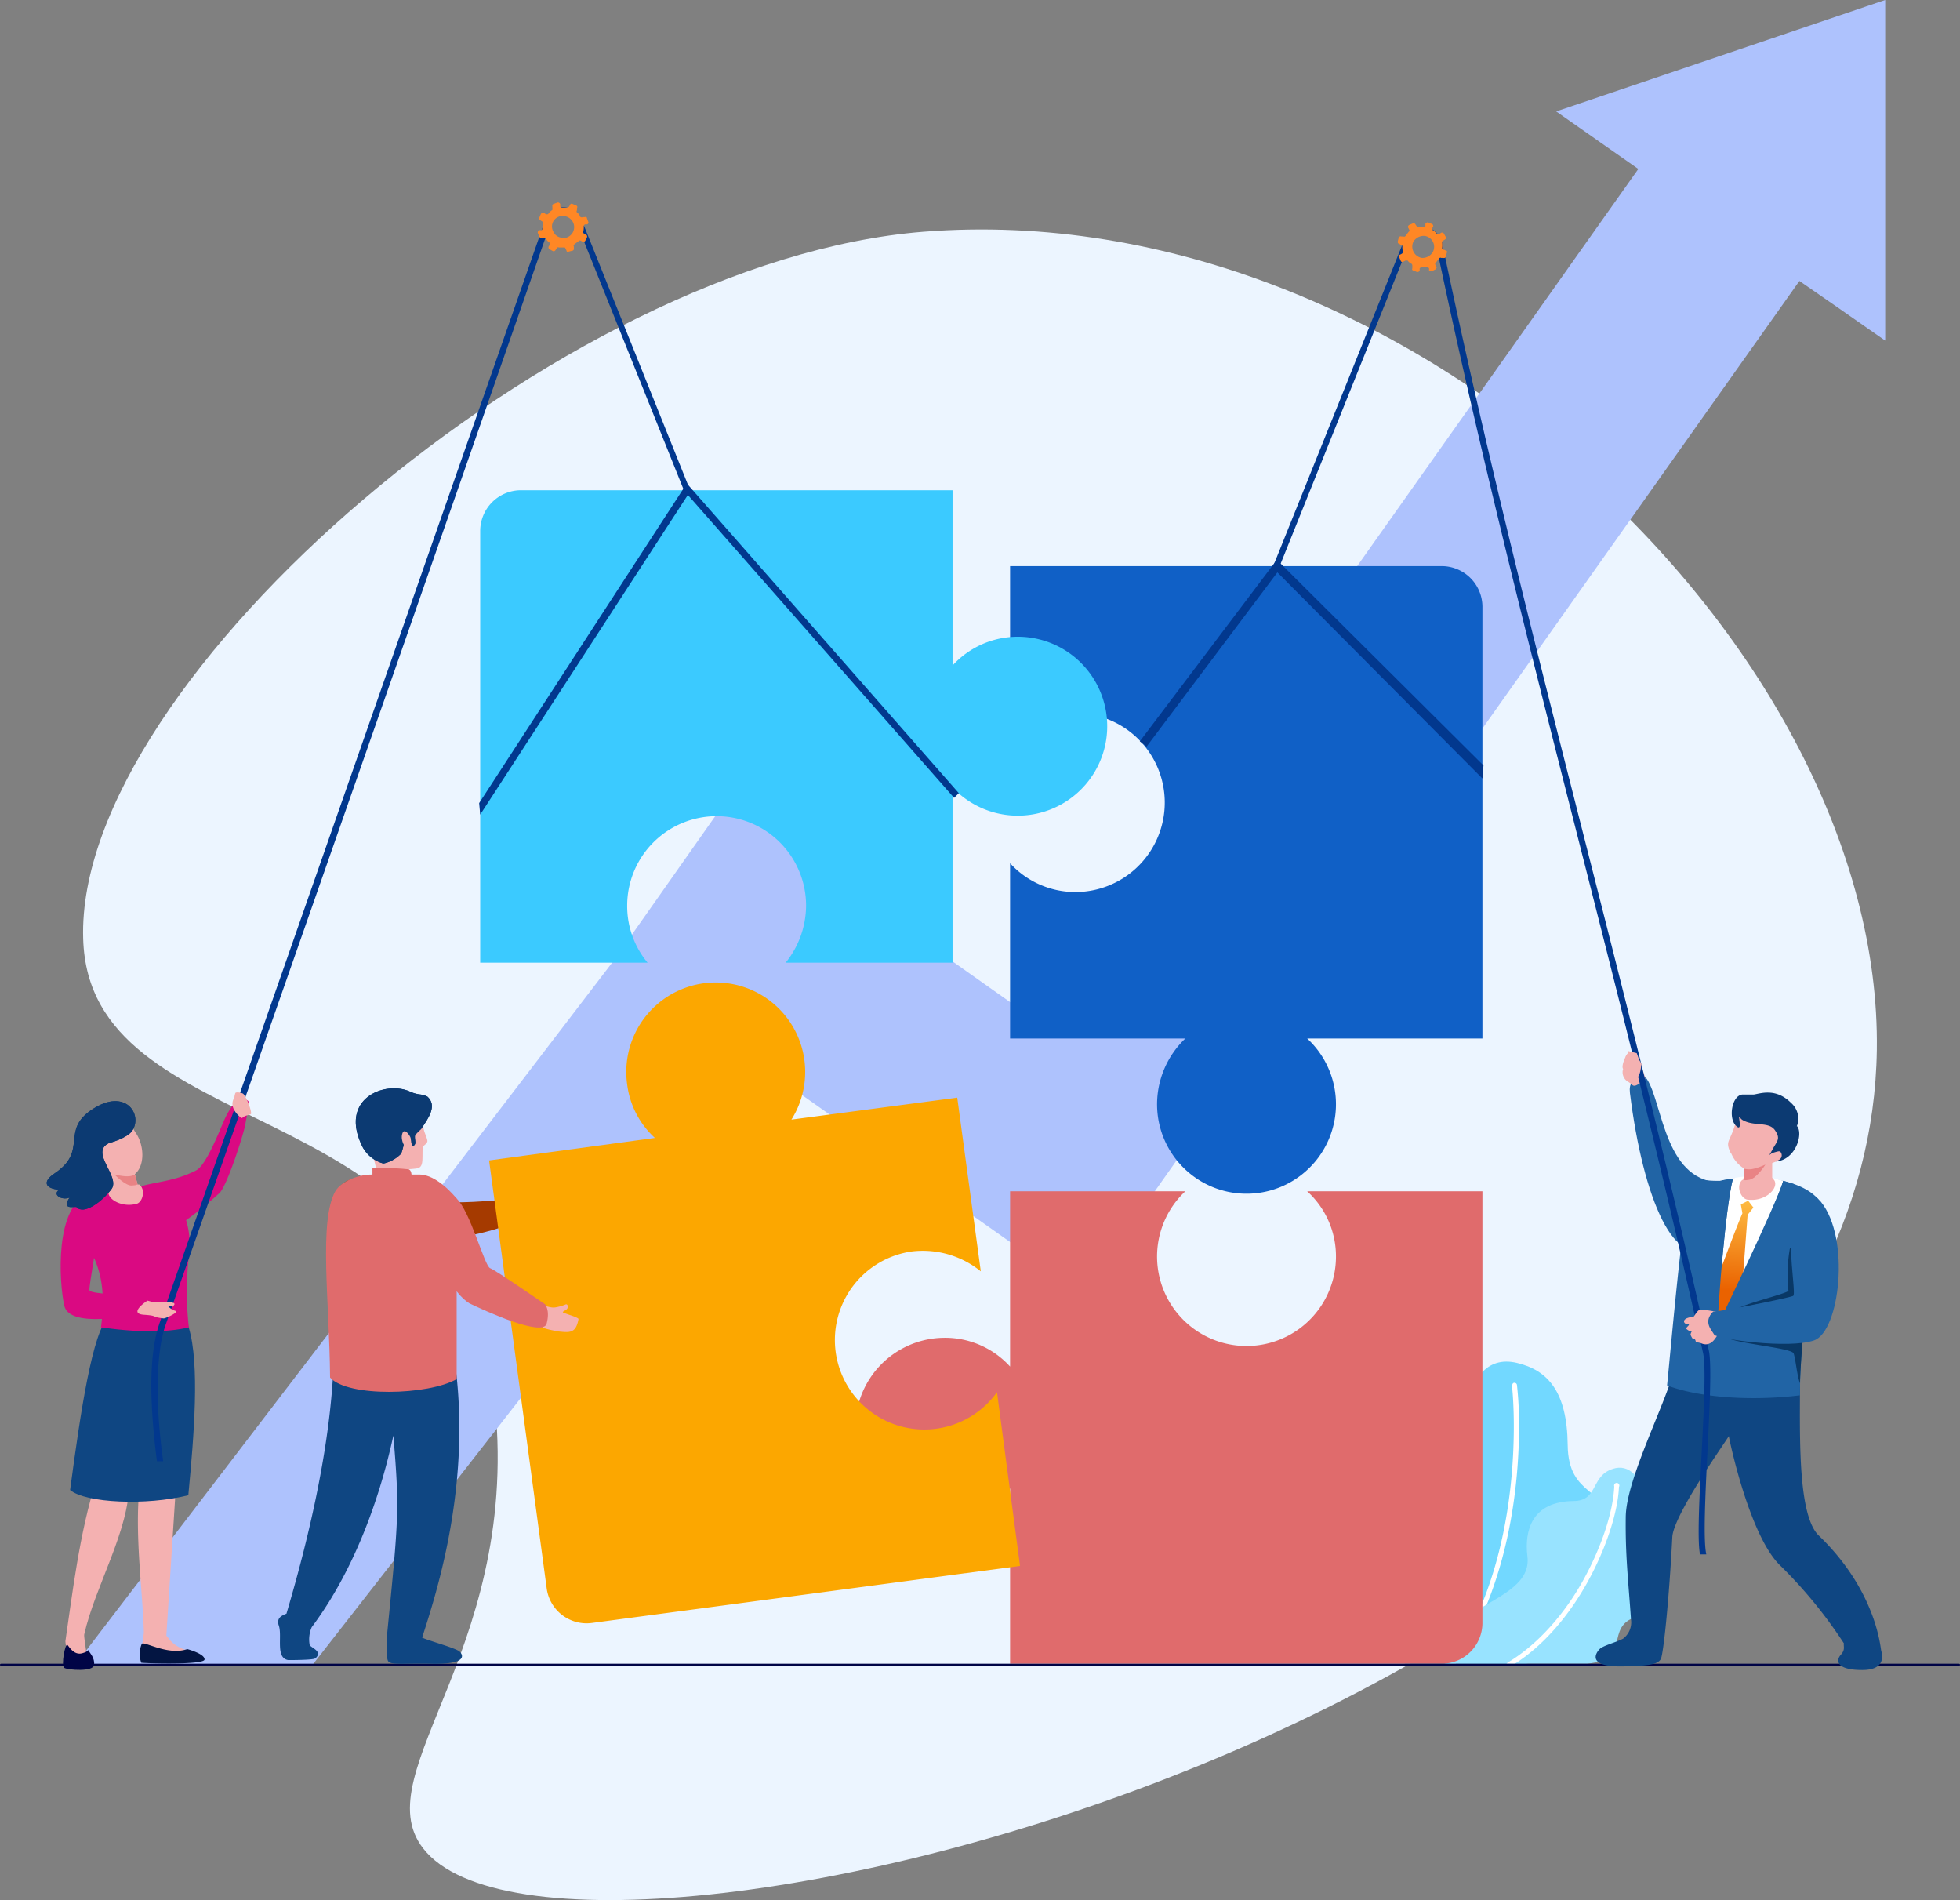 <svg id="Layer_1" data-name="Layer 1" xmlns="http://www.w3.org/2000/svg" xmlns:xlink="http://www.w3.org/1999/xlink" viewBox="0 0 374.7 363.2"><rect x="0" y="0" width="374.7" height="363.2" fill="#808080" stroke="none"/><defs><style>.cls-1,.cls-12,.cls-14{fill:#0c3a72;}.cls-1{clip-rule:evenodd;}.cls-2{fill:none;}.cls-3{fill:#ecf5ff;}.cls-10,.cls-11,.cls-12,.cls-15,.cls-18,.cls-19,.cls-20,.cls-21,.cls-22,.cls-25,.cls-27,.cls-28,.cls-3,.cls-30,.cls-33,.cls-4,.cls-6,.cls-7,.cls-8,.cls-9{fill-rule:evenodd;}.cls-4{fill:#aec2fd;}.cls-5,.cls-8{fill:#f4b1b1;}.cls-6{fill:#0f4682;}.cls-7{fill:#da0982;}.cls-9{fill:#e98385;}.cls-10{fill:#031542;}.cls-11{fill:#000446;}.cls-13{clip-path:url(#clip-path);}.cls-15{fill:#a53a00;}.cls-16{fill:#72d8ff;}.cls-17,.cls-22{fill:#fff;}.cls-18{fill:#98e3ff;}.cls-19,.cls-32{fill:#e06b6c;}.cls-20{fill:#1060c6;}.cls-21,.cls-26{fill:#2164a5;}.cls-23{clip-path:url(#clip-path-2);}.cls-24{fill:url(#linear-gradient);}.cls-25{fill:#093866;}.cls-27,.cls-29{fill:#02388e;}.cls-28{fill:#ff8725;}.cls-30{fill:#fca700;}.cls-31{clip-path:url(#clip-path-3);}.cls-33{fill:#3bcaff;}</style><clipPath id="clip-path"><path class="cls-1" d="M20.8,218.5s3.5-.9,4.5-2.4c2-3.1-1.3-8.2-7.6-4.1s-.7,7.9-7.3,12.3c-2.4,1.6-1.7,2.9.9,3.1-1.4,1,.6,2.1,2,1.5-1.6,2.4.8,1.7,1.3,1.8,1.4,1.6,4.9-1,6.7-3.4s-4.2-7-.5-8.8"/></clipPath><clipPath id="clip-path-2"><path class="cls-2" d="M328.4,244.3v8.8l4.7-7.7,1-13.2,1.1-1.4-1-1.3-1.4.7.3,1.7c-1.5,3.5-3.7,9.6-4.8,12.4"/></clipPath><linearGradient id="linear-gradient" x1="331.48" y1="246.62" x2="332.84" y2="228.67" gradientUnits="userSpaceOnUse"><stop offset="0" stop-color="#ea6200"/><stop offset="1" stop-color="#ffc045"/></linearGradient><clipPath id="clip-path-3"><path class="cls-1" d="M73.3,222.4a6.8,6.8,0,0,0,3.3-1.8c.4-.4.9-3.7,1.1-3.8s1.2,2.3,1.2,2.3.5-.2.5-.7-.2-1.2,0-1.5a11.4,11.4,0,0,1,1.1-1.1c1.5-2.2,3.1-4.5,1.2-6.2a3.9,3.9,0,0,0-1.3-.4,6.4,6.4,0,0,1-1.9-.5c-4.7-2.3-14,1.2-9.1,10.7a6.5,6.5,0,0,0,3.9,3"/></clipPath></defs><path class="cls-3" d="M15.9,179.4C14.4,129.9,107.1,49.8,176.5,44.3c93.6-7.4,183.4,80.4,182.3,156.4C357,326,108.5,388.9,80.9,353.3c-11.5-14.7,20.3-39.2,13.2-89.3C86.2,207.8,17,219,15.9,179.4Z"/><polygon class="cls-4" points="138.7 153.2 178.9 181.5 198 195 313.2 32.3 297.5 21.3 360.4 0 360.4 65.1 353.8 60.5 353.8 60.5 351.8 59.1 344 53.7 228.6 216.6 207 247.2 176.4 225.6 147.8 205.4 59.6 318.4 14.3 318.3 117.1 183.9 138.7 153.2"/><path class="cls-5" d="M29.6,242,34,278.3l-2.2,34.3.2.3.2.2a1,1,0,0,0,.4.5l.2.2a6.6,6.6,0,0,0,3.3,1.7,2.5,2.5,0,0,1,2.1,1.4h0a.6.6,0,0,1-.6.8l-9.8-.3a.9.9,0,0,1-.9-.9v-.2l.6-4.2h0c-.2-8.4-2.1-20.6-.5-30.3,0,0-9.3-18.3-9.2-18.7S29.6,242,29.6,242"/><path class="cls-5" d="M23,273.9c-.5,3.6,2.1,5.8,1.7,9.5,0,9.2-6.5,19.7-8.6,29-.1.3.4,3.2.4,3.5s-3.7,2.5-4-2.2c1.2-8.1,2.7-21,5.9-30.7l-2-9.7Z"/><path class="cls-6" d="M36.1,253.8c2.1,7,1,20.5-.1,32-8,2-19.6,1.5-22.6-1,2-15,4.3-30.4,7.4-33.1,6.5-15.3,14.3-1.8,15.3,2.1"/><path class="cls-7" d="M34.2,234.2A73.4,73.4,0,0,0,42,228c1.5-1.6,4.6-11.3,4.9-13.1.7-4.2,1.5-5.1-1.2-4.5-.9.2-1.9,1.7-2.7,3.4s-3.5,8.9-5.5,9.9c-5.8,3-10.6,1.8-14.6,5.1-.3.5,9.2,7.1,11.3,5.4"/><path class="cls-7" d="M14.6,229.9c-1.9,7.6,6.9,7.8,4.7,23.8,5.6.8,11.9,1.2,16.8,0a61.9,61.9,0,0,1,.1-14.5,15.8,15.8,0,0,0-2.7-10.3c-1.6-2.5-15.8-3.7-18.9,1"/><path class="cls-8" d="M25.8,224.5l.5,1.9h.3c1.3.9.7,3.4-.5,3.7-3,.8-5.9-1.1-5.3-2.6l.3-.6-.5-2.6a13.5,13.5,0,0,1-1.8-.3,2,2,0,0,1-1.2-1.3c-.2-.6.9-.7.9-.7-1.7-1.4-3.5-2.5-2-4.5s5.6-4,5.6-4l2.4-1.5a8.4,8.4,0,0,0,1.5,4.6c1.6,2.4,1.7,6.2-.2,7.8"/><path class="cls-9" d="M21.9,224.5s2.1,2.2,3.3,2.1.6-.1,1.1-.2l-.5-1.9c-.8.4-1.6.5-3.9,0"/><path class="cls-10" d="M35.8,315.2s3.4.9,3.3,2-12,.7-12.1.6a5,5,0,0,1,.1-3.6c.4-.6,5,2.3,8.7,1"/><path class="cls-11" d="M18,318.2c-.1,1.4-5,1-5.7.6s.2-4.9.6-4.4,1.3,2,2.8,1.6,1-.9,1.3-.4,1.1,1.3,1,2.6"/><path class="cls-7" d="M17.3,228c-7,2.2-6,17.3-5,21.6s12.7,2,15.7,1.1,1.9-.4,0-1.9-10.8-1.3-10.9-2.2,1.5-9.4,1.5-10.4c-.1-3.1,2.6-8.4-1.3-8.2"/><path class="cls-12" d="M20.8,218.5s3.5-.9,4.5-2.4c2-3.1-1.3-8.2-7.6-4.1s-.7,7.9-7.3,12.3c-2.4,1.6-1.7,2.9.9,3.1-1.4,1,.6,2.1,2,1.5-1.6,2.4.8,1.7,1.3,1.8,1.4,1.6,4.9-1,6.7-3.4s-4.2-7-.5-8.8"/><g class="cls-13"><rect class="cls-14" x="8" y="207.9" width="19.3" height="24.44"/></g><path class="cls-15" d="M70.9,225.2c-2.3-.5-6,.3-6.3,2.6-.1.6-.6,1.2.2,2,2.9,3,15.7,7.9,20.4,7.2s13.4-2.5,16-5.2c.8-.9-.3-2.3-.7-2.7s-7.4.9-16.1.7c-7.1-.2-11.5-4.3-13.5-4.6"/><path class="cls-16" d="M268.7,318s-8.4-3.9-7.2-9.8,8.2-5.3,7.2-10-5.4-12-1-17.3,11.6-2.2,12.6-10.4c.7-6.7,3.8-11.4,9.7-10s9.6,5.5,9.7,15.7,7.8,7.8,7.9,15.7-6.3,8-8.8,13.4c-1.2,2.6,1.9,11.5-7.2,12.7Z"/><path class="cls-17" d="M289.1,264.8v.6c.1,1,.3,3.6.3,7.2,0,10.6-1.6,29.9-12.1,45.3a.1.1,0,0,0-.1.1h1.1c10.4-15.6,12.1-34.8,12.1-45.4a68.2,68.2,0,0,0-.4-7.9.5.5,0,0,0-.5-.4c-.3,0-.4.3-.4.5"/><path class="cls-18" d="M276.2,318s1.3-7.3,6.3-10.3,10.1-5.3,9.5-10.2.8-10.5,8.8-10.6c5,0,3.1-5.2,8.1-6.3,3.1-.6,5.1,2.6,5.5,5.7s-1.6,7.1.7,10,4.2,10.7-2.2,12.7-.7,8.1-9.5,9H276.2Z"/><path class="cls-17" d="M308.6,284.1c-.2,4.7-2.3,11.3-5.8,17.7s-8.6,12.4-14.6,16l-.2.2h1.6c5.8-3.7,10.6-9.6,14-15.8s5.7-13.1,5.9-18a.5.5,0,1,0-.9-.1"/><path class="cls-19" d="M193.1,304.4V284.5a17.1,17.1,0,1,1-12.5-28.8,16.8,16.8,0,0,1,12.5,5.5V227.7m0,0h33.5a17.1,17.1,0,1,0,28.8,12.5,16.8,16.8,0,0,0-5.5-12.5h33.5v82.5a7.8,7.8,0,0,1-7.8,7.8H193.1Z"/><path class="cls-11" d="M374.5,318H.2a.2.2,0,0,0-.2.2H0a.2.2,0,0,0,.2.2H374.5a.2.2,0,0,0,.2-.2h0a.2.2,0,0,0-.2-.2"/><path class="cls-20" d="M193.1,198.5V165a16.9,16.9,0,0,0,12.5,5.5,17.1,17.1,0,1,0-12.5-28.8V108.2h82.5a7.8,7.8,0,0,1,7.8,7.8v82.5H249.9a17.1,17.1,0,1,1-28.7,12.6,17.4,17.4,0,0,1,5.4-12.6Z"/><path class="cls-6" d="M320.2,261.2c-1.4,6.4-9.3,21.3-9.4,28.7s.5,12.3,1,19.6a3.9,3.9,0,0,1-1.5,3.7c-1.3.7-3.8,1.3-4.5,2s-2.6,3.5,4.7,3.3c5.2-.1,6.5-.5,7-1.4s1.6-11.5,2.2-23.3c.2-4.2,10.1-18.1,10.8-19.3.4,2.1,4.1,19,9.7,24.6a88.3,88.3,0,0,1,12.3,15c-.1.7.3,1.2-.6,2.2s-1,2.9,4.1,2.9,3.6-3.6,3.6-3.9c-.9-6.6-4.5-14.7-11.9-21.8-4.9-4.7-3.2-26.2-3.7-33.4,0,0-6.7-.1-10.4-2.2-5.5-3.2-9-16.4-7.9-2.8.2,2.5-4.6,2.6-5.5,6.1"/><path class="cls-21" d="M346.5,241.9c-1.1,4.7-2.4,16.7-2.4,24.8-9.9,1.2-19.7.3-25.4-1.9.5-4.8,2.1-23.2,3.6-33.9.3-2.4-.1-6.1,1.9-5.6a21.7,21.7,0,0,0,4.6.4c6.6-1.5,15.2-.4,18.6,3.3,1.1.9-.3,7.1-.9,12.9"/><path class="cls-22" d="M331.3,225.2c-1.4,5.3-2.8,23.3-3,29.2.2-.4,11.6-24.7,12.6-28.7a19.3,19.3,0,0,0-9.6-.5"/><g class="cls-23"><rect class="cls-24" x="328.4" y="229.5" width="6.9" height="23.63"/></g><path class="cls-25" d="M346.5,241.9c-1.1,4.8-2.2,16.4-2.4,22.5-.6-1.7-.8-4.5-1.2-5.7s-13.3-2-13.5-3.6,2.9-4.2,2.9-4.9,9.6-3,9.6-3.5a28.8,28.8,0,0,1,.3-8.2c.9,1.3,3.6,1.9,4.3,3.4"/><path class="cls-8" d="M330.9,220.3a6.2,6.2,0,0,0,2.6,3.1l-.2,2-.3.2c-1.2,1.2-.1,3.7,1.2,3.7,3.3.4,5.9-2.2,5-3.7l-.4-.5v-2.8l1.8-.7a2.2,2.2,0,0,0,1-1.5c.1-.8-1.1-.6-1.1-.6,1.5-1.8,3.2-3.3,1.2-5.1s-6.6-3.1-6.6-3.1l-2.7-1.1c.3,1-.4,4.2-1.2,6.2s-1.2,2-.4,3.9"/><path class="cls-9" d="M337.5,222.6s-1.7,2.7-3.1,2.9-.6,0-1.1-.1l.2-2c.9.2,1.7.2,4-.8"/><path class="cls-21" d="M328.3,254.4h0L326.8,232l2.3-1.8-1.3-1.7,1.5-2.9,2-.3c-1.4,5.3-2.8,23.2-3,29.1"/><path class="cls-21" d="M326.7,256.7l1.6-2.3,14.6-19.9-1.4-2.5,1.8-1.1-.4-4.6-2-.6c-1.1,4.1-13.9,30.6-14.2,31"/><path class="cls-26" d="M327.1,237.4c-6.7,6.4-13-8.2-15.5-28.5-.2-1.9.4-2.4,2.7-3.3,3.4,3.2,3.3,19,13.4,20.3.6-.3,1.1,8.9-.6,11.5"/><path class="cls-8" d="M313,202.4c-.4-.7-.9-.8-1.4-1.2s-1.8,2.6-1.3,3.1a2.1,2.1,0,0,0,1,2.5c.7.4.8,1,1.6.6s1.6-.8,1.6-1.3-.8-2.3-.9-2.7a4.7,4.7,0,0,0-.6-1"/><path class="cls-12" d="M343.5,215.3a4,4,0,0,0-1.1-4.5c-2.9-2.9-5.8-1.8-7.1-1.6h-2.2c-2,.2-2.7,4.4-1.3,5.9s.5-1.7.7-1.6l.5.5c2.2,1.4,5.1.3,6.3,2s.4,2.1-.5,3.8-.7.8.3.5,1.1-.3,1.3-.1a1,1,0,0,1-.3,1.5l-.6.3c3.9-.3,5.3-5.5,4-6.8"/><path class="cls-27" d="M326.2,297.1c-1.2-5.4,1.6-33.5.5-38.9-15.8-71.6-36.1-140.3-51-211.8a4.2,4.2,0,0,0-1.8-2.5,2.8,2.8,0,0,0-1.2-.4,3.3,3.3,0,0,0-1.4,0,4,4,0,0,0-2.7,2l-25.4,63.2,1,.6,25.4-63.2a3,3,0,0,1,1.9-1.5h1l.8.3a3,3,0,0,1,1.2,1.7c15,71.6,35.3,140.4,51.1,212.1,1.1,5.2-1.7,33.2-.6,38.4Z"/><path class="cls-28" d="M270,51.3v-.4c0-.2,0-.4-.2-.5a1.9,1.9,0,0,1-.7-.6h-.4l-.4.2c-.2.1-.4.1-.5-.1l-.3-.7c-.1-.2-.1-.4.1-.5l.4-.2a.5.5,0,0,0,.2-.4,3.1,3.1,0,0,1-.1-1,.3.3,0,0,0-.3-.3l-.3-.2c-.2,0-.3-.2-.3-.4l.2-.8a.4.4,0,0,1,.5-.2h.4c.2.1.3,0,.4-.1l.6-.8c.2-.1.2-.2.1-.4l-.2-.4c-.1-.1,0-.4.2-.5l.7-.3a.4.4,0,0,1,.5.2l.2.3c.1.2.2.2.4.2h.9c.2,0,.4-.1.4-.2v-.4a.5.5,0,0,1,.5-.3l.7.3c.2,0,.3.3.3.5l-.2.3a.8.8,0,0,0,.2.5,1.3,1.3,0,0,1,.7.6h.5l.3-.2a.4.4,0,0,1,.5.1l.4.7a.4.4,0,0,1-.2.5l-.3.2c-.2.1-.3.2-.2.4a3.3,3.3,0,0,1,0,1,.3.3,0,0,0,.3.3l.4.2c.2,0,.3.2.2.4l-.2.8a.4.4,0,0,1-.5.2h-.4c-.1-.1-.3,0-.4.1l-.6.8c-.1.1-.2.3-.1.4l.2.4c.1.1,0,.4-.2.5l-.6.3a.6.6,0,0,1-.6-.1v-.4a.4.4,0,0,0-.4-.2h-1a.5.5,0,0,0-.4.2v.4c0,.2-.3.3-.5.3l-.7-.3c-.2,0-.3-.2-.2-.4m1.8-2a2.3,2.3,0,0,0,2.1-1.1,2.1,2.1,0,0,0-1.5-3.1,2.3,2.3,0,0,0-2.2,1.1A2.2,2.2,0,0,0,271.8,49.3Z"/><path class="cls-8" d="M311.3,200.9l1.6.4.4,1.1c0,.2.6.9.5,1.1s-.2,3.3-1.6,2.4-.7,0-1-.8a5.6,5.6,0,0,1-.6-2c.1-.7.2-.8.2-1.1s.3-.5.3-.5Z"/><path class="cls-8" d="M323.7,251.7c-2.4.2-1.9,1.4-1.1,1.4s-.4.6-.2.9a1.7,1.7,0,0,0,1,.5s-.3.6-.2.7.3.8.6.7.4.6.4.6l.9.2c.1,0,1.6,1,2.9-1a9.9,9.9,0,0,0,1.2-2.3s.8-2,.3-2.3-3.8-.8-4.4-.8-1.2,1.4-1.4,1.4"/><path class="cls-26" d="M346,228.4c.7-.1,1.4.5,2.1,1.3,5.7,7,3.6,24.8-1.3,26.5s-18.7-.3-19.1-1.1-2.2-2.4-.2-4.4c1.5,0,14.4-2.6,15.3-3s-3.1-18.1,3.2-19.3"/><polygon class="cls-29" points="283.6 146.3 244.1 107 217.9 141.7 219.2 142.7 244.2 109.4 283.4 148.8 283.6 146.3"/><path class="cls-30" d="M119.9,207.3a17.1,17.1,0,1,1,31.4,6.7l31.7-4.2,4.5,33.2a17.6,17.6,0,0,0-13.2-3.8,17.1,17.1,0,1,0,16.3,26.9l4.4,33.2-81.8,10.9a7.7,7.7,0,0,1-8.7-6.7l-11-81.7,31.7-4.3a16.6,16.6,0,0,1-5.3-10.2"/><path class="cls-6" d="M86.5,257.4c4.3,24.8-3.1,47.2-5.8,55.6,1.2.6,6.5,2,7.2,2.7s1.4,2.5-5.7,2.3c-5-.1-7.5.3-8-.5s-.2-5.1-.2-5.1c2.2-22.3,2.4-23.7,1.2-38-1,4.5-4.9,22.3-15.6,36.6a5.8,5.8,0,0,0-.4,3.4c.1.3,1,.7,1.4,1.2s.1,1.1-.4,1.4-4.6.3-5.1.3c-2.5-.4-1.1-4.6-1.8-6.6s1.7-2.1,1.5-2.4c10.2-34.5,8.6-49.6,9.3-51.8h0c.8-34.8,19.3-25.8,17.7-4.7-.2,2.3,3.8,2.3,4.7,5.6"/><path class="cls-5" d="M72.4,209.5s4.8-1.8,7,1.8c.6.9,1.4,1.1,1.4,2.3a9.8,9.8,0,0,0,.2,2.2c.1.6.6,1.6.7,2.2s-.9,1-.9,1.3c-.1,2.3.2,3.6-.9,4-2.7.4-7,.4-8.2-1.9s-2.4-5.6-2.3-7.9a4.5,4.5,0,0,1,3-4"/><path class="cls-5" d="M78.2,223a4.3,4.3,0,0,0,.1,1.9c.3.6-6,.6-6,.6a38.1,38.1,0,0,0-1.5-6.2c-1-2.9,7.4,3.7,7.4,3.7"/><path class="cls-12" d="M73.3,222.4a6.8,6.8,0,0,0,3.3-1.8c.4-.4.9-3.7,1.1-3.8s1.2,2.3,1.2,2.3.5-.2.5-.7-.2-1.2,0-1.5a11.4,11.4,0,0,1,1.1-1.1c1.5-2.2,3.1-4.5,1.2-6.2a3.9,3.9,0,0,0-1.3-.4,6.4,6.4,0,0,1-1.9-.5c-4.7-2.3-14,1.2-9.1,10.7a6.5,6.5,0,0,0,3.9,3"/><g class="cls-31"><rect class="cls-14" x="64.5" y="206.4" width="19.1" height="15.95"/></g><path class="cls-32" d="M78.7,224.8s0-1.2-.6-1.3-6.2-.5-6.9-.2v1.5s1.7.5,7.6,0"/><path class="cls-5" d="M78.5,217.5c-.1-.4-1.2-2.1-1.6-.8s.6,3,1.2,2.9.6-1,.4-2.1"/><path class="cls-5" d="M106.8,254.5s-2.9-.5-3-.8-.9.1-1.1-.9-.3-3.4-.3-3.4l1.7.3c.5-.1,1.1.3,2,.2a8.3,8.3,0,0,0,2.1-.6c.3,0,.4.3.3.7s-.9.6-.9.8,2.8.9,3,1.3c-.5,2.8-1.7,2.6-3.8,2.4"/><path class="cls-19" d="M82.2,234.6c1.9,4.1,2.7,11.3,7.5,14.5,3.1,1.5,14.1,6.5,14.8,3.9s-.3-3.7-.3-3.7-9.4-6.5-10.5-6.9-3.8-11-6.5-13.4c-.5-.5-5.8,3.8-5,5.6"/><path class="cls-19" d="M80.2,224.5H71.1c-2.5,0-5.8,1.2-7,3.2-3.2,5.7-1.1,21.3-1,35.6,3.4,3.8,18.8,3.4,24.2.3V229.1c-.4-.5-3.8-4.6-7.1-4.6"/><path class="cls-33" d="M182.1,184H150.2a17.5,17.5,0,0,0,3.9-10.9,17.1,17.1,0,0,0-34.2,0,16.9,16.9,0,0,0,3.9,10.9h-32V101.5a7.8,7.8,0,0,1,7.8-7.8h82.5v33.5a16.9,16.9,0,0,1,12.5-5.5,17.1,17.1,0,1,1-12.5,28.8Z"/><path class="cls-27" d="M30,279.3c-2.3-17.8-.3-24.1.6-26.7L104,42.7a4.2,4.2,0,0,1,1.7-2.5l1.3-.5a3.3,3.3,0,0,1,1.4,0,4.5,4.5,0,0,1,2.7,2.1l21.2,52.8h-1.2l-21-52.3a2.7,2.7,0,0,0-1.9-1.5,1.7,1.7,0,0,0-1,0,1.9,1.9,0,0,0-.8.3l-1.2,1.7Q68.5,148.2,31.6,253.4c-1.6,4.7-2.1,13.8-.4,25.9Z"/><path class="cls-28" d="M109.7,47.5v-.4c-.1-.1,0-.3.1-.4l.8-.6c.1-.1.3-.2.4-.1l.4.2c.1.1.4,0,.5-.2l.3-.6a.4.4,0,0,0-.1-.5l-.4-.2a.4.4,0,0,1-.2-.4,3.4,3.4,0,0,0,.1-1,.5.5,0,0,1,.2-.4h.4c.2,0,.3-.3.3-.4l-.3-.8c0-.2-.2-.3-.4-.2h-.4a.4.4,0,0,1-.5-.1,1.6,1.6,0,0,0-.6-.8.3.3,0,0,1,0-.4v-.4c.1-.2.1-.4-.1-.5l-.7-.3c-.2-.1-.4-.1-.5.1l-.2.4-.4.2h-1a.3.3,0,0,1-.3-.3V39a.5.5,0,0,0-.5-.3l-.8.3a.3.3,0,0,0-.2.4v.4c.1.2,0,.3-.1.4a2.3,2.3,0,0,0-.7.7.5.5,0,0,1-.5,0l-.3-.2c-.2,0-.5,0-.6.2l-.3.7a.4.4,0,0,0,.2.5l.3.2c.2.1.2.2.2.4a2.8,2.8,0,0,0-.1.9c0,.2-.1.4-.2.4h-.4a.5.5,0,0,0-.3.5l.3.7c0,.2.3.3.5.3h.3a.4.4,0,0,1,.5.1,1.3,1.3,0,0,0,.6.7.7.7,0,0,1,.1.5l-.2.3a.4.4,0,0,0,.1.5l.7.4a.4.4,0,0,0,.5-.2l.2-.3c.1-.2.3-.3.4-.2h1c.1-.1.3.1.3.2l.2.4c0,.2.2.3.4.2l.8-.2a.4.4,0,0,0,.2-.5m-1.8-2a1.9,1.9,0,0,1-2.1-1.1,2,2,0,0,1,1.5-3,2.2,2.2,0,0,1,2.2,1.1A2.1,2.1,0,0,1,107.9,45.5Z"/><path class="cls-8" d="M48,212.9c-.2.2-1,.3-1.3.5s-.4.3-.5.3-2.7-1.9-1.4-3.9a3.7,3.7,0,0,1,.2-.9c.2-.2.9-.1,1.4.1s1.7,3.1,1.6,3.9"/><path class="cls-8" d="M28.2,248.6l1.1.3c.4,0,4.6-.3,4,.5s-.2.2-.4.2h-.8a2.9,2.9,0,0,0,1.6,1c.2.4-2.1,1.4-2.4,1.4-2.6-.3-.9-.5-3.8-.7s.2-2.4.7-2.7"/><polygon class="cls-29" points="182.4 152.5 131.5 94.6 91.8 155.7 91.6 153.5 131.3 92.4 183.3 151.6 182.4 152.5"/></svg>